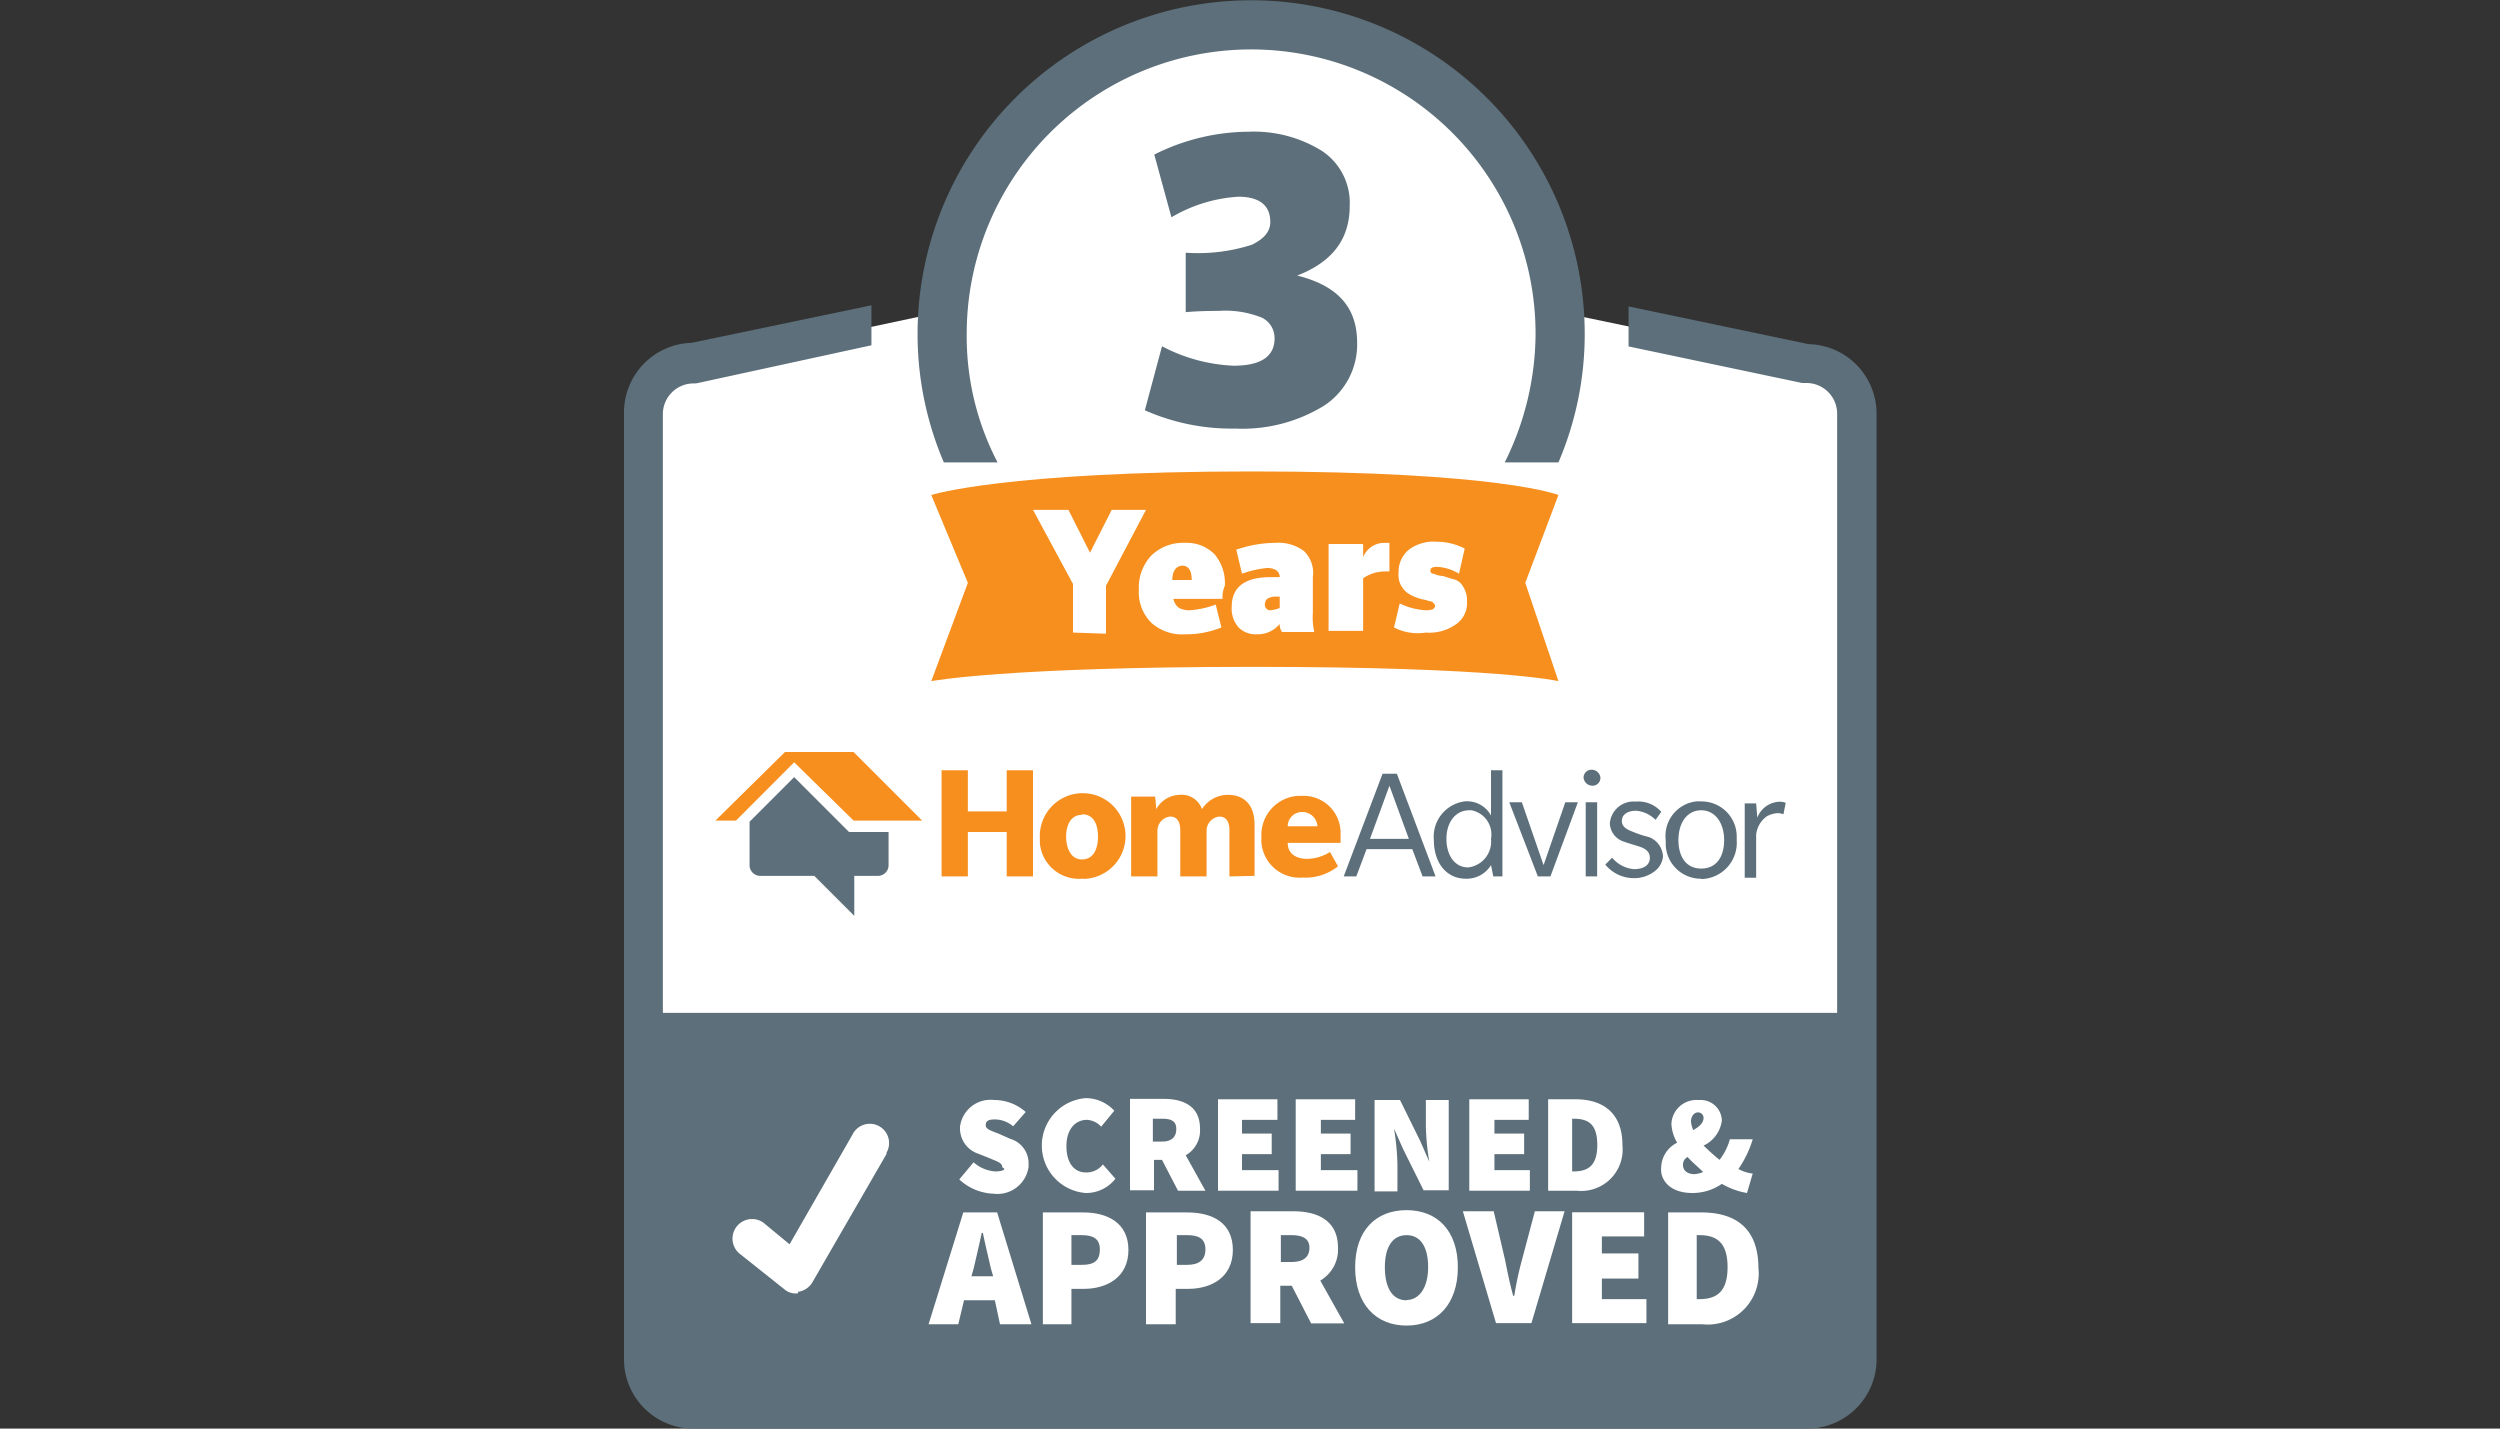 <svg id="Layer_1" data-name="Layer 1" xmlns="http://www.w3.org/2000/svg" width="175" height="100" viewBox="0 0 175 100"><rect x="0" y="0" width="175" height="100" fill="#333333" stroke="none"/><defs><style>.cls-1{fill:#fff;}.cls-2{fill:#5c6f7a;}.cls-3{fill:#f68f1e;}</style></defs><path class="cls-1" d="M126.45,25.45h0l-17.78-3.71a21.22,21.22,0,0,0-42.32,0L48.56,25.53A3.55,3.55,0,0,0,45,29.05V95.26a3.55,3.55,0,0,0,3.52,3.52H126.4a3.55,3.55,0,0,0,3.6-3.5h0V29a3.55,3.55,0,0,0-3.55-3.55Z"/><path class="cls-2" d="M126.6,24.09,114,21.45v2.8l12.15,2.56h.32A2.15,2.15,0,0,1,128.6,29V70.9H46.4V29a2.15,2.15,0,0,1,2.14-2.16h.18L61,24.17v-2.8L48.4,24a4.87,4.87,0,0,0-4.72,4.88V95.1a4.85,4.85,0,0,0,4.8,4.9h78a4.85,4.85,0,0,0,4.88-4.82h0V29A4.87,4.87,0,0,0,126.6,24.09Z"/><path class="cls-3" d="M109.09,34.65l-2.32,6.15,2.32,6.88s-4.16-1-21.43-1-22.47,1-22.47,1l2.56-6.88-2.56-6.15S70.31,33,87.66,33,109.09,34.65,109.09,34.65Z"/><path class="cls-1" d="M69.67,82a2.53,2.53,0,0,1-1.52-.64l-1,1.2a3.71,3.71,0,0,0,2.4,1A2.2,2.2,0,0,0,72,81.68v-.2a1.78,1.78,0,0,0-1.28-1.76L70,79.4c-.56-.24-1-.32-1-.64s.24-.4.64-.4a2,2,0,0,1,1.28.48l.88-1A3.32,3.32,0,0,0,69.59,77a2.15,2.15,0,0,0-2.39,1.88h0V79a1.86,1.86,0,0,0,1.28,1.76l.8.32c.56.24.88.32.88.64C70.47,81.83,70.23,82,69.67,82Z"/><path class="cls-1" d="M76,83.51a2.6,2.6,0,0,0,2.08-1l-.88-1a1.44,1.44,0,0,1-1.2.56c-.79,0-1.35-.64-1.35-1.84s.64-1.84,1.43-1.84a1.42,1.42,0,0,1,1,.48L78,77.75a2.73,2.73,0,0,0-2-.88,3.33,3.33,0,0,0,0,6.64Z"/><path class="cls-1" d="M80.7,81.19h.64l1.12,2.16h1.92L83,80.87A2,2,0,0,0,84,79c0-1.6-1.2-2.08-2.56-2.08H79.1v6.4h1.68V81.19Zm0-2.88h.64c.64,0,1,.16,1,.72s-.32.88-1,.88H80.7Z"/><polygon class="cls-1" points="89.5 81.91 86.94 81.91 86.94 80.79 89.02 80.79 89.02 79.35 86.94 79.35 86.94 78.39 89.42 78.39 89.42 76.95 85.26 76.95 85.26 83.35 89.5 83.35 89.5 81.91"/><polygon class="cls-1" points="95.02 81.91 92.46 81.91 92.46 80.79 94.54 80.79 94.54 79.35 92.46 79.35 92.46 78.39 94.86 78.39 94.86 76.95 90.7 76.95 90.7 83.35 95.02 83.35 95.02 81.91"/><path class="cls-1" d="M97.82,81.51A17.62,17.62,0,0,0,97.58,79h0l.64,1.44,1.43,2.88h1.76V77h-1.6v1.84a17.21,17.21,0,0,0,.24,2.48h0l-.63-1.44L98,77H96.22v6.4h1.6Z"/><polygon class="cls-1" points="107.09 81.91 104.61 81.91 104.61 80.79 106.69 80.79 106.69 79.35 104.61 79.35 104.61 78.39 107.01 78.39 107.01 76.95 102.85 76.95 102.85 83.35 107.09 83.35 107.09 81.91"/><path class="cls-1" d="M113.57,80.15c0-2.24-1.36-3.2-3.28-3.2h-1.92v6.4h2a2.9,2.9,0,0,0,3.2-2.57h0A3.32,3.32,0,0,0,113.57,80.15ZM110.05,82V78.31h.08c1,0,1.68.32,1.68,1.84S111.09,82,110.13,82Z"/><path class="cls-1" d="M118.45,83.51a3.6,3.6,0,0,0,2.08-.64,5.25,5.25,0,0,0,1.76.64l.4-1.36a2.73,2.73,0,0,1-1-.32,7.39,7.39,0,0,0,1-2.08h-1.6a4.15,4.15,0,0,1-.72,1.44c-.39-.31-.76-.65-1.12-1a2.24,2.24,0,0,0,1.28-1.76A1.48,1.48,0,0,0,119,77h-.16A1.75,1.75,0,0,0,117,78.65v.06a2.91,2.91,0,0,0,.4,1.28,2,2,0,0,0-1.12,1.76C116.21,82.63,116.93,83.51,118.45,83.51Zm-.08-5c0-.4.24-.64.48-.64a.38.38,0,0,1,.4.36h0c0,.4-.32.64-.72.88A1.78,1.78,0,0,1,118.37,78.51Zm.88,3.52a2,2,0,0,1-.64.16c-.48,0-.8-.24-.8-.64a.6.6,0,0,1,.32-.56c.32.36.72.68,1.12,1.08Z"/><path class="cls-1" d="M67.43,84.87,65,92.7h2.08l.4-1.68h2.16L70,92.7h2.2l-2.4-7.83ZM68,89.34l.16-.56c.16-.72.4-1.68.56-2.48h.08c.16.8.4,1.76.56,2.48l.16.56Z"/><path class="cls-1" d="M75.82,84.87H73V92.7h2V90.22h.87c1.6,0,3.12-.8,3.12-2.72S77.5,84.87,75.82,84.87Zm-.08,3.67H75V86.46h.71c.8,0,1.28.24,1.28,1S76.62,88.54,75.74,88.54Z"/><path class="cls-1" d="M83.1,84.87H80.22V92.7H82.3V90.22h.88c1.6,0,3.12-.8,3.12-2.72S84.86,84.87,83.1,84.87Zm0,3.67h-.72V86.46h.72c.8,0,1.28.24,1.28,1S83.9,88.54,83.1,88.54Z"/><path class="cls-1" d="M93.66,87.34c0-1.91-1.44-2.55-3.12-2.55h-3v7.83h2.08V90h.8l1.36,2.64H94.1l-1.68-3A2.52,2.52,0,0,0,93.66,87.34Zm-4-.88h.72c.8,0,1.28.24,1.28.88s-.4,1-1.28,1h-.72Z"/><path class="cls-1" d="M98.46,84.71c-2.16,0-3.6,1.43-3.6,4s1.44,4.08,3.6,4.08,3.59-1.52,3.59-4.08S100.61,84.71,98.46,84.71Zm0,6.31c-1,0-1.52-.88-1.52-2.32s.56-2.24,1.52-2.24,1.51.8,1.51,2.24S99.34,91,98.46,91Z"/><path class="cls-1" d="M106.53,88.22A23.27,23.27,0,0,0,106,90.7h-.08c-.24-.88-.4-1.68-.56-2.48l-.8-3.43H102.4l2.32,7.83h2.48l2.32-7.83h-2.08Z"/><polygon class="cls-1" points="112.13 89.5 114.69 89.5 114.69 87.74 112.13 87.74 112.13 86.55 115.09 86.55 115.09 84.86 110.05 84.86 110.05 92.62 115.25 92.62 115.25 90.94 112.13 90.94 112.13 89.5"/><path class="cls-1" d="M119.09,84.87h-2.32V92.7h2.4a3.57,3.57,0,0,0,3.92-3.18,3.05,3.05,0,0,0,0-.74C123.09,85.9,121.41,84.87,119.09,84.87Zm-.16,6.07h-.16V86.46h.16c1.12,0,2,.4,2,2.24S120.05,90.94,118.93,90.94Z"/><path class="cls-2" d="M67.67,23.37a19.91,19.91,0,1,1,39.82,0,20.36,20.36,0,0,1-2.16,9h3.76a22.82,22.82,0,0,0,1.84-9,23.35,23.35,0,0,0-46.7,0,22.82,22.82,0,0,0,1.84,9h3.76A19.06,19.06,0,0,1,67.67,23.37Z"/><path class="cls-3" d="M70.47,61.35V58.24H67.75v3.11H65.91V53.92h1.84V56.8h2.72V53.92h1.84v7.43Z"/><path class="cls-3" d="M75.74,61.51A2.74,2.74,0,0,1,72.79,59v-.35a3,3,0,1,1,3.13,2.87Zm0-4.47c-.79,0-1.11.72-1.11,1.52s.32,1.6,1.11,1.6,1.12-.72,1.12-1.6S76.54,57,75.74,57Z"/><path class="cls-3" d="M86.06,61.35V58.16c0-.56-.16-1-.72-1a1,1,0,0,0-.88,1v3.19H82.62V58.16c0-.56-.16-1-.72-1a1,1,0,0,0-.88,1v3.19H79.18V55.76h1.68l.08.88a1.92,1.92,0,0,1,1.6-1,1.51,1.51,0,0,1,1.6,1,2.14,2.14,0,0,1,1.84-1c1.12,0,1.84.72,1.84,2.08v3.59Z"/><path class="cls-3" d="M90.14,59c0,.8.64,1.12,1.36,1.12a3.12,3.12,0,0,0,1.6-.48l.56,1a3.64,3.64,0,0,1-2.48.79A2.68,2.68,0,0,1,88.3,59a2.81,2.81,0,0,1,0-.41,2.74,2.74,0,0,1,2.57-2.88h.31a2.59,2.59,0,0,1,2.66,2.52h0V59Zm1-2.16a1,1,0,0,0-1,1h2.08a1.06,1.06,0,0,0-1-1Z"/><path class="cls-2" d="M99.58,61.35l-.72-1.91h-3.2l-.72,1.91h-.88l2.72-7.19h1l2.71,7.19ZM97.26,55,95.9,58.72h2.72Z"/><path class="cls-2" d="M104.53,61.35l-.16-.79a2,2,0,0,1-1.76.95c-1.36,0-2.24-1.11-2.24-2.71a2.49,2.49,0,0,1,2.22-2.71h.1a1.9,1.9,0,0,1,1.68,1V53.92h.8v7.43Zm-1.68-4.63c-1,0-1.6.88-1.6,2s.56,2,1.52,2a1.82,1.82,0,0,0,1.6-2,1.72,1.72,0,0,0-1.37-2h-.15Z"/><path class="cls-2" d="M108.53,61.35h-.88l-2-5.19h.88l1.52,4.4,1.52-4.4h.88Z"/><path class="cls-2" d="M111.49,55a.62.62,0,0,1-.64-.56.55.55,0,0,1,.54-.56h0a.62.62,0,0,1,.64.56.55.55,0,0,1-.54.56ZM111,61.35V56.16h.8v5.19Z"/><path class="cls-2" d="M115.81,61a2.32,2.32,0,0,1-1.44.47,2.58,2.58,0,0,1-2-.95l.48-.48a2.22,2.22,0,0,0,1.52.8c.64,0,1.12-.24,1.12-.8s-.56-.72-.8-.8-.8-.24-1-.32a1.39,1.39,0,0,1-1-1.28,1.66,1.66,0,0,1,1.78-1.53h.06a2.13,2.13,0,0,1,1.76.72l-.4.56a2.2,2.2,0,0,0-1.36-.64c-.56,0-1,.24-1,.72s.48.64.88.8a6.85,6.85,0,0,0,1,.32,1.52,1.52,0,0,1,1,1.36A1.46,1.46,0,0,1,115.81,61Z"/><path class="cls-2" d="M119.09,61.51a2.46,2.46,0,0,1-2.49-2.43h0V58.8a2.43,2.43,0,0,1,2.12-2.7,2.17,2.17,0,0,1,.36,0,2.46,2.46,0,0,1,2.49,2.43h0v.29a2.54,2.54,0,0,1-2.38,2.71h-.1Zm0-4.79c-1,0-1.6.88-1.6,2.08s.56,2,1.6,2,1.6-.8,1.6-2S120.05,56.72,119.09,56.72Z"/><path class="cls-2" d="M124.84,57a1.1,1.1,0,0,0-.4-.08,1.7,1.7,0,0,0-.79.24,1.82,1.82,0,0,0-.72,1.28v3h-.8v-5.2h.8l.08,1a1.73,1.73,0,0,1,1.59-1.12,1.1,1.1,0,0,1,.4.08Z"/><path class="cls-2" d="M59.43,58.24,59.19,58l-3.6-3.6-3.12,3.12v3a.75.75,0,0,0,.71.79H57l2.8,2.8v-2.8h1.6a.75.75,0,0,0,.8-.7h0V58.24Z"/><polygon class="cls-3" points="59.75 52.64 54.95 52.64 50.08 57.44 51.52 57.44 55.59 53.36 59.75 57.44 64.55 57.44 59.75 52.64"/><path class="cls-1" d="M55.75,90.54a1.2,1.2,0,0,1-.88-.32l-3.12-2.48a1.37,1.37,0,0,1,1.68-2.16l1.84,1.52,4.4-7.67a1.35,1.35,0,1,1,2.38,1.27.41.41,0,0,1,0,.09l-5.2,9a1.39,1.39,0,0,1-1,.64C55.91,90.54,55.83,90.54,55.75,90.54Z"/><path class="cls-2" d="M83,21.85V17.69a12.37,12.37,0,0,0,4.64-.56c.8-.4,1.28-.88,1.28-1.6,0-1.12-.72-1.76-2.24-1.76A10.46,10.46,0,0,0,82,15.21l-1.2-4.39a14.87,14.87,0,0,1,6.64-1.6,9,9,0,0,1,5.12,1.36,4.36,4.36,0,0,1,1.92,3.83c0,2.32-1.2,3.92-3.68,4.88C93.66,20,95,21.53,95,24a5.12,5.12,0,0,1-2.32,4.4A10.9,10.9,0,0,1,86.46,30a15,15,0,0,1-6.32-1.28l1.2-4.48a11.82,11.82,0,0,0,5,1.36q2.88,0,2.88-1.92a1.59,1.59,0,0,0-.88-1.44,6.84,6.84,0,0,0-3-.48C84.62,21.77,83.9,21.77,83,21.85Z"/><path class="cls-1" d="M75.11,44.24V40.88l-2.8-5.19h2.48l1.51,3,1.52-3h2.4L77.42,41v3.36l-2.31-.08Z"/><path class="cls-1" d="M85.58,41.92H82.14a1,1,0,0,0,.4.64,1.61,1.61,0,0,0,.72.16,6.44,6.44,0,0,0,1.84-.4l.4,1.6a6.47,6.47,0,0,1-2.5.48,3.24,3.24,0,0,1-2.4-.8,3,3,0,0,1-.88-2.32,3.27,3.27,0,0,1,.88-2.4A3.18,3.18,0,0,1,82.94,38a2.73,2.73,0,0,1,2.08.8,3.13,3.13,0,0,1,.72,2.2A1.93,1.93,0,0,0,85.58,41.92Zm-2.8-2.32c-.4,0-.72.32-.72,1h1.36C83.42,39.92,83.18,39.6,82.78,39.6Z"/><path class="cls-1" d="M89.26,38a3,3,0,0,1,2,.56,2.11,2.11,0,0,1,.64,1.84v2.48a4.78,4.78,0,0,0,.1,1.36H89.74a.92.92,0,0,1-.16-.56,2,2,0,0,1-1.6.72,1.69,1.69,0,0,1-1.28-.48,2,2,0,0,1-.48-1.44c0-1.36.88-2.08,2.72-2.08h.64c0-.4-.32-.64-.88-.64a7.13,7.13,0,0,0-1.76.4l-.4-1.68A8.37,8.37,0,0,1,89.26,38Zm-.32,4.72a2.31,2.31,0,0,0,.64-.16v-.8h-.32a1.1,1.1,0,0,0-.56.16.59.59,0,0,0-.16.4.38.38,0,0,0,.36.4h0Z"/><path class="cls-1" d="M95.42,38.16V39a1.59,1.59,0,0,1,1.52-1h.32v2h-.32a2.68,2.68,0,0,0-1.52.48v3.68H93V38.08h2.4Z"/><path class="cls-1" d="M97.58,43.92l.4-1.68a4.82,4.82,0,0,0,1.83.48c.4,0,.64-.08.64-.32,0-.08-.08-.16-.16-.24s-.32-.08-.48-.16a3.22,3.22,0,0,1-1.27-.48,1.73,1.73,0,0,1-.48-.56,1.58,1.58,0,0,1-.16-.88,2,2,0,0,1,.72-1.6,2.85,2.85,0,0,1,1.91-.56,4.34,4.34,0,0,1,2,.48l-.4,1.76a3.28,3.28,0,0,0-1.52-.48q-.48,0-.48.24a.21.21,0,0,0,.17.24h.07a1.59,1.59,0,0,0,.64.16c.24.08.48.16.8.24a1.07,1.07,0,0,1,.64.56,1.75,1.75,0,0,1,.24,1,1.79,1.79,0,0,1-.8,1.6,3.2,3.2,0,0,1-2.08.56A3.6,3.6,0,0,1,97.58,43.92Z"/></svg>
